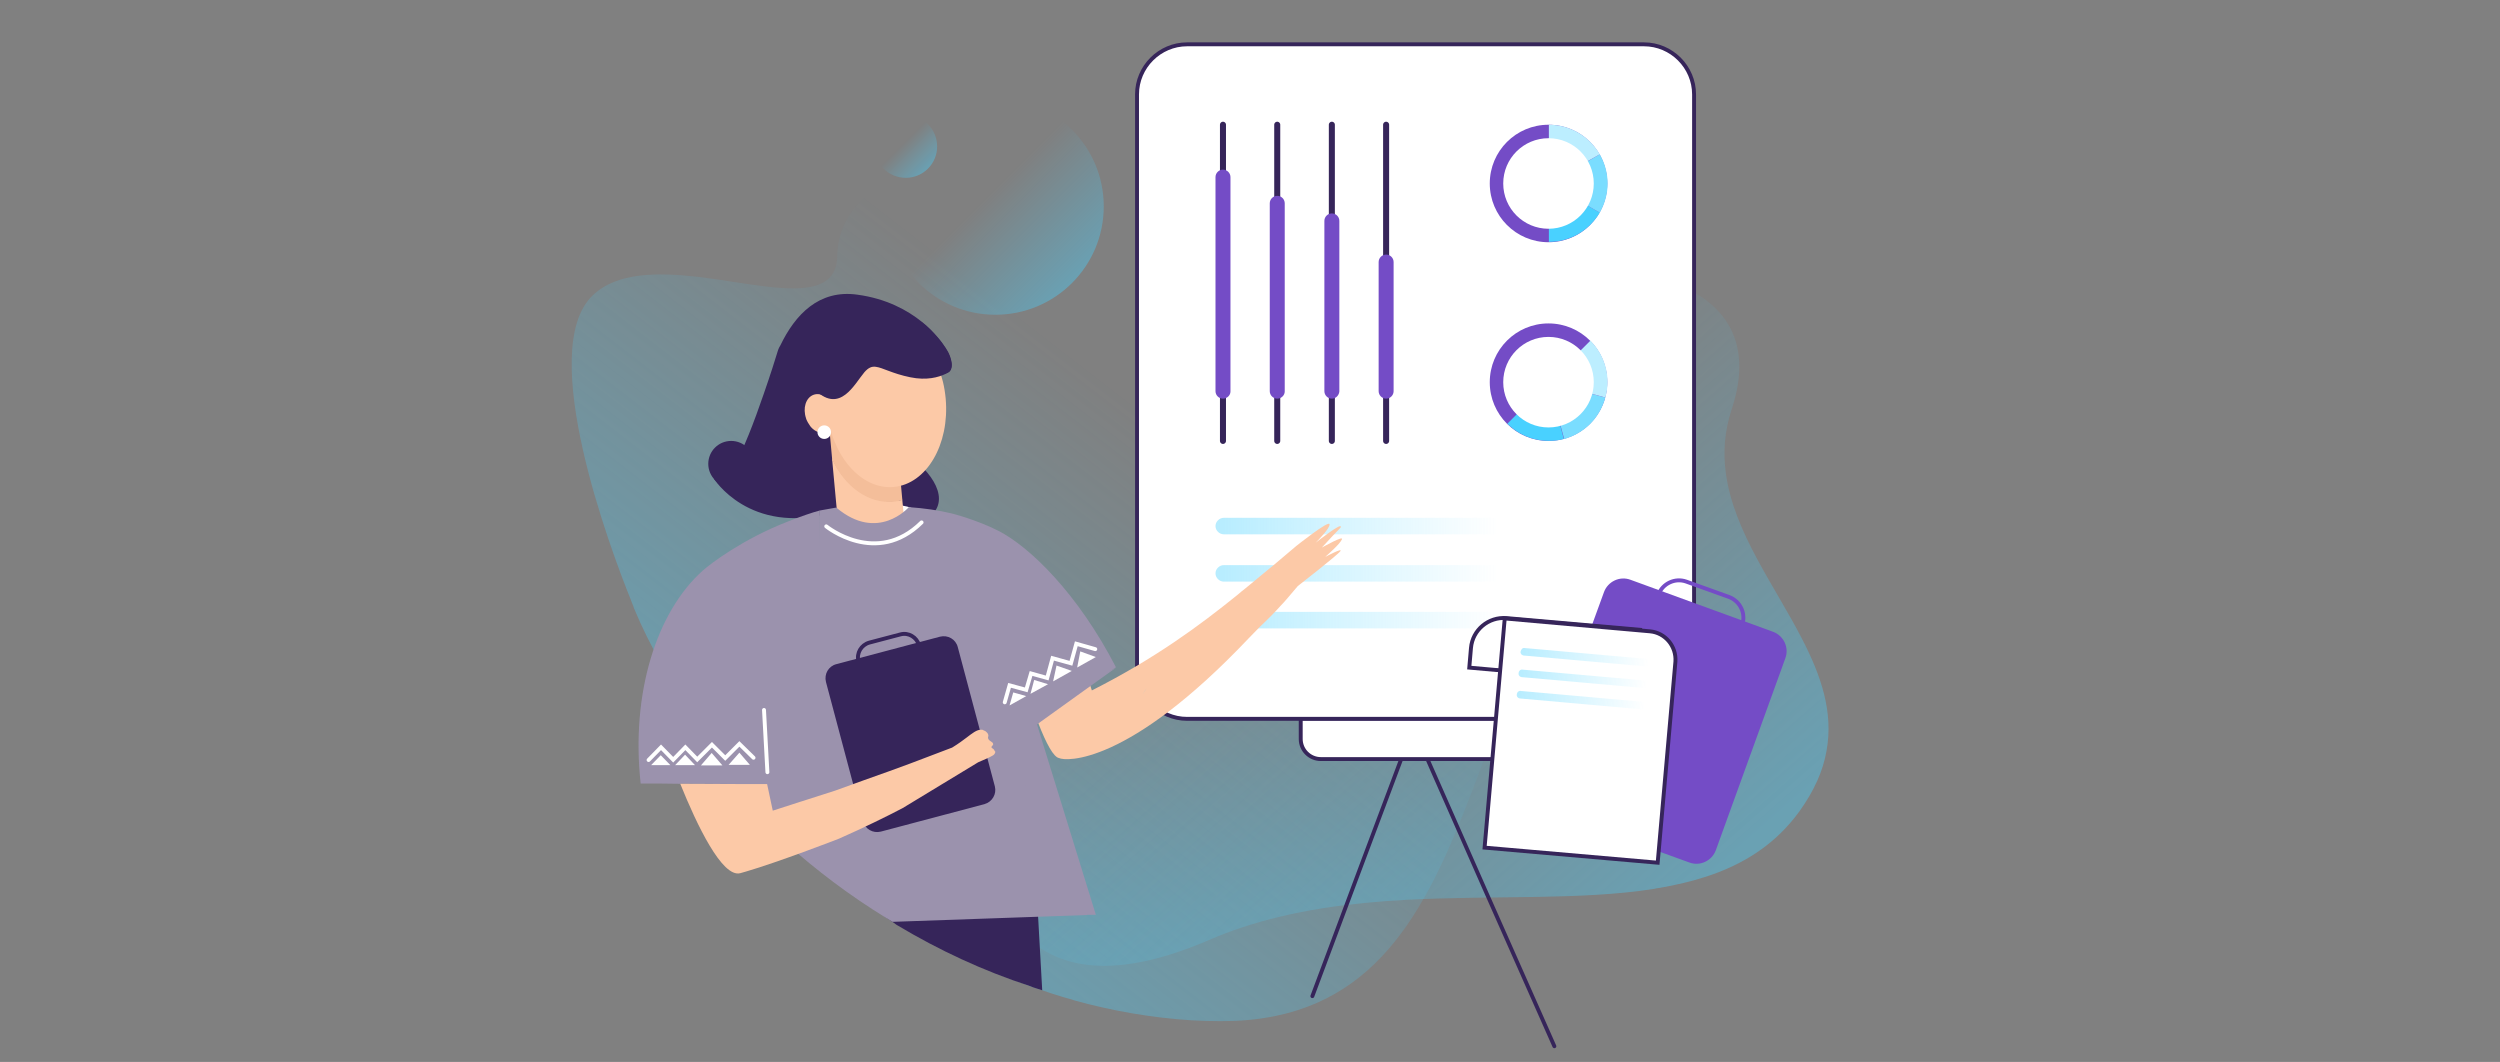 <svg width="638" height="271" viewBox="0 0 638 271" fill="none" xmlns="http://www.w3.org/2000/svg">
<rect x="0" y="0" width="638" height="271" fill="#808080" stroke="none"/>
<path opacity="0.4" d="M160.97 153.025C161.042 153.241 161.114 153.386 161.186 153.602C161.259 153.891 161.403 154.108 161.475 154.324C161.547 154.541 161.692 154.757 161.692 154.974C161.764 155.046 161.764 155.118 161.764 155.19C161.836 155.335 161.836 155.407 161.908 155.479C163.785 160.028 166.096 164.648 168.695 169.268C170.861 173.889 173.46 178.582 176.347 183.202C176.564 183.563 176.781 183.924 176.997 184.285C177.791 185.512 178.585 186.74 179.452 187.895C180.318 189.122 181.184 190.349 182.051 191.577C182.267 191.866 182.484 192.227 182.701 192.515C183.928 194.176 185.227 195.836 186.527 197.425C187.032 198.002 187.465 198.58 187.971 199.229C188.621 199.951 189.27 200.746 189.92 201.467C191.075 202.767 192.303 204.139 193.53 205.438C193.674 205.583 193.746 205.655 193.891 205.799C194.107 206.016 194.324 206.305 194.541 206.521C195.984 208.109 197.501 209.626 199.089 211.142L199.233 211.286C199.378 211.43 199.45 211.503 199.594 211.647C199.811 211.864 200.027 212.08 200.244 212.297C201.904 213.885 203.565 215.473 205.298 216.989C213.023 223.92 221.542 230.346 230.71 235.977C230.855 236.049 230.927 236.121 231.071 236.193C231.504 236.482 232.01 236.771 232.443 237.06C232.876 237.276 233.237 237.565 233.67 237.782C244.283 244.135 255.69 249.405 267.674 253.304C267.891 253.376 268.107 253.448 268.324 253.52C269.118 253.737 269.84 254.026 270.634 254.242C271.573 254.531 272.511 254.82 273.378 255.036C273.594 255.108 273.811 255.181 274.027 255.253C274.1 255.253 274.172 255.325 274.244 255.325C283.918 257.996 293.881 259.729 303.988 260.379C306.443 260.523 308.97 260.595 311.497 260.595C313.951 260.595 316.261 260.523 318.5 260.306C320.954 260.09 323.264 259.729 325.43 259.296C356.041 253.015 366.942 225.003 377.988 195.836C380.154 190.205 382.248 184.502 384.558 178.87C389.467 166.886 395.026 155.479 402.751 145.949C415.096 124.652 417.19 104.004 409.682 87.616C409.465 87.327 407.516 84.8 406.289 81.552C398.203 69.278 383.836 60.109 363.549 55.994C347.378 52.746 293.448 37.657 243.994 42.999C238.219 43.649 232.515 44.515 226.956 45.743C220.531 49.425 214.539 55.128 213.744 63.719C213.672 64.225 213.672 64.802 213.672 65.308C213.6 69.423 211.723 71.661 208.619 72.744C202.049 75.054 189.992 72.094 178.152 70.65C167.828 69.495 157.432 69.423 151.224 75.415C136.64 89.421 156.061 140.896 160.97 153.025Z" fill="url(#paint0_linear)"/>
<path opacity="0.4" d="M254.028 80.324C269.299 80.324 281.678 67.944 281.678 52.673C281.678 37.402 269.299 25.023 254.028 25.023C238.757 25.023 226.377 37.402 226.377 52.673C226.377 67.944 238.757 80.324 254.028 80.324Z" fill="url(#paint1_linear)"/>
<path opacity="0.4" d="M231.145 45.382C235.57 45.382 239.158 41.794 239.158 37.368C239.158 32.942 235.57 29.355 231.145 29.355C226.719 29.355 223.131 32.942 223.131 37.368C223.131 41.794 226.719 45.382 231.145 45.382Z" fill="url(#paint2_linear)"/>
<path opacity="0.4" d="M466.138 191.576C465.271 196.63 463.033 201.756 459.135 207.17C453.07 215.473 444.985 220.598 435.455 223.703C431.701 224.93 427.658 225.869 423.543 226.591C422.965 226.663 422.46 226.735 421.882 226.879C403.328 229.767 381.309 228.468 359 229.623C344.634 230.417 330.195 232.222 316.477 236.842C313.878 237.709 311.279 238.719 308.753 239.802C254.751 263.121 253.162 218.433 246.376 211.43C239.59 204.499 227.822 212.946 227.822 212.946C227.822 212.946 185.299 205.582 198.005 182.913C210.712 160.243 199.16 149.558 189.125 134.542C179.09 119.525 201.471 86.821 233.597 90.359C265.724 93.896 279.514 61.914 279.514 61.914C279.514 61.914 308.175 21.701 329.834 34.263C351.492 46.825 352.358 81.984 377.049 73.032C377.266 72.96 377.554 72.887 377.843 72.743C378.71 72.454 379.648 72.165 380.587 71.877C406.432 64.296 454.009 67.906 441.952 104.364C440.075 110.068 439.714 115.482 440.436 120.753C442.458 135.769 452.854 149.342 459.929 163.131C464.694 172.372 467.943 181.685 466.138 191.576Z" fill="url(#paint3_linear)"/>
<path d="M334.915 254.216C343.467 231.348 352.02 208.48 360.663 185.522C372.638 212.712 384.612 239.901 396.676 267" stroke="#36255A" stroke-miterlimit="10" stroke-linecap="round"/>
<path d="M385.421 193.715H337.075C334.284 193.715 331.943 191.464 331.943 188.583V183.361H390.463V188.583C390.463 191.464 388.212 193.715 385.421 193.715Z" fill="white" stroke="#36255A" stroke-miterlimit="10" stroke-linecap="round"/>
<path d="M419.543 183.452H302.953C295.931 183.452 290.169 177.69 290.169 170.667V24.097C290.169 17.075 295.931 11.312 302.953 11.312H419.543C426.566 11.312 432.328 17.075 432.328 24.097V170.667C432.328 177.78 426.566 183.452 419.543 183.452Z" fill="white" stroke="#36255A" stroke-miterlimit="10" stroke-linecap="round"/>
<path d="M414.681 116.379H414.411C414.411 116.289 414.321 116.109 414.231 116.019L414.411 115.839C414.501 115.749 414.501 115.659 414.411 115.569L414.231 115.389C414.141 115.299 414.051 115.299 413.961 115.389L413.781 115.569C413.691 115.479 413.601 115.479 413.421 115.389V115.119C413.421 115.029 413.331 114.938 413.241 114.938H413.061C412.97 114.938 412.88 115.029 412.88 115.119V115.389C412.79 115.389 412.61 115.479 412.52 115.569L412.34 115.389C412.25 115.299 412.16 115.299 412.07 115.389L411.89 115.569C411.8 115.659 411.8 115.749 411.89 115.839L412.07 116.019C411.98 116.109 411.98 116.199 411.89 116.379H411.62C411.53 116.379 411.44 116.469 411.44 116.559V116.739C411.44 116.829 411.53 116.919 411.62 116.919H411.89C411.89 117.009 411.98 117.189 412.07 117.279L411.89 117.459C411.89 117.459 411.8 117.549 411.8 117.639C411.8 117.729 411.8 117.729 411.89 117.819L412.07 118C412.07 118 412.16 118.09 412.25 118.09C412.34 118.09 412.34 118.09 412.43 118L412.61 117.819C412.7 117.909 412.79 117.909 412.97 118V118.27C412.97 118.36 413.06 118.45 413.151 118.45H413.331C413.421 118.45 413.511 118.36 413.511 118.27V118C413.601 118 413.781 117.909 413.871 117.819L414.051 118C414.051 118 414.141 118.09 414.231 118.09C414.321 118.09 414.321 118.09 414.411 118L414.591 117.819C414.681 117.729 414.681 117.639 414.591 117.549L414.411 117.369C414.501 117.279 414.501 117.189 414.591 117.009H414.861C414.951 117.009 415.041 116.919 415.041 116.829V116.649C414.861 116.469 414.771 116.379 414.681 116.379ZM413.241 117.279C412.88 117.279 412.61 117.009 412.61 116.649C412.61 116.379 412.79 116.109 413.061 116.109H413.151H413.241C413.511 116.199 413.691 116.379 413.691 116.649C413.781 117.009 413.601 117.279 413.241 117.279Z" fill="white"/>
<path d="M410.99 119.081H410.18C410.09 118.721 410 118.36 409.73 118.09L410.27 117.55C410.45 117.37 410.45 116.92 410.27 116.74L409.82 116.29C409.64 116.11 409.189 116.11 409.009 116.29L408.469 116.83C408.199 116.65 407.839 116.47 407.479 116.38V115.569C407.479 115.209 407.209 115.029 406.939 115.029H406.308C405.948 115.029 405.768 115.299 405.768 115.569V116.38C405.408 116.47 405.048 116.56 404.778 116.83L404.238 116.29C404.058 116.11 403.607 116.11 403.427 116.29L402.977 116.74C402.707 116.92 402.707 117.37 402.977 117.55L403.517 118.09C403.337 118.36 403.157 118.721 403.067 119.081H402.257C401.897 119.081 401.717 119.351 401.717 119.621V120.251C401.717 120.611 401.987 120.791 402.257 120.791H403.067C403.157 121.151 403.247 121.512 403.427 121.782L402.887 122.322C402.797 122.412 402.707 122.592 402.707 122.772C402.707 122.952 402.797 123.042 402.887 123.222L403.337 123.672C403.427 123.762 403.607 123.852 403.788 123.852C403.968 123.852 404.058 123.762 404.238 123.672L404.778 123.132C405.048 123.312 405.408 123.492 405.768 123.582V124.393C405.768 124.753 406.038 124.933 406.308 124.933H406.939C407.299 124.933 407.479 124.663 407.479 124.393V123.582C407.839 123.492 408.199 123.312 408.469 123.132L409.009 123.672C409.099 123.762 409.279 123.852 409.459 123.852C409.64 123.852 409.73 123.762 409.91 123.672L410.36 123.222C410.54 122.952 410.54 122.592 410.36 122.412L409.82 121.872C410 121.602 410.18 121.241 410.18 120.881H410.99C411.35 120.881 411.53 120.611 411.53 120.341V119.711C411.53 119.351 411.26 119.081 410.99 119.081ZM406.668 121.692C405.678 121.692 404.958 120.881 404.958 119.981C404.958 119.171 405.498 118.45 406.308 118.27C406.398 118.27 406.578 118.27 406.668 118.27C406.759 118.27 406.939 118.27 407.029 118.27C407.839 118.45 408.379 119.171 408.379 119.981C408.379 120.881 407.569 121.692 406.668 121.692Z" fill="white"/>
<path opacity="0.4" d="M387.822 160.363H312.301C311.178 160.363 310.195 159.38 310.195 158.257C310.195 157.134 311.178 156.151 312.301 156.151H387.822C388.945 156.151 389.927 157.134 389.927 158.257C389.927 159.38 388.945 160.363 387.822 160.363Z" fill="url(#paint4_linear)"/>
<path opacity="0.4" d="M387.822 136.358H312.301C311.178 136.358 310.195 135.375 310.195 134.252C310.195 133.129 311.178 132.146 312.301 132.146H387.822C388.945 132.146 389.927 133.129 389.927 134.252C389.927 135.375 388.945 136.358 387.822 136.358Z" fill="url(#paint5_linear)"/>
<path opacity="0.4" d="M387.822 148.431H312.301C311.178 148.431 310.195 147.448 310.195 146.325C310.195 145.202 311.178 144.22 312.301 144.22H387.822C388.945 144.22 389.927 145.202 389.927 146.325C389.927 147.448 388.945 148.431 387.822 148.431Z" fill="url(#paint6_linear)"/>
<path d="M264.927 184.429C267.02 189.844 268.897 193.237 270.269 193.453C271.93 194.32 287.885 195.403 318.712 162.843L321.383 160.099C322.466 159.088 323.549 158.006 324.632 156.923C325.354 156.201 326.076 155.406 326.798 154.612C327.303 154.107 327.809 153.529 328.314 152.952L331.202 149.559C331.202 149.559 341.598 141.473 342.103 140.607C342.536 139.812 338.782 141.834 338.205 142.123C338.638 141.689 341.887 138.946 342.464 137.647C342.97 136.564 337.772 139.524 337.338 139.74C342.175 134.398 342.175 134.831 342.175 134.398C342.175 133.459 336.183 138.152 335.75 138.513C336.111 138.152 339.576 134.687 339.288 133.748C338.999 132.809 330.841 139.307 330.841 139.307L325.715 143.639C325.715 143.639 325.065 144.216 324.055 145.01C323.477 145.444 322.972 145.949 322.394 146.382C321.744 146.887 321.095 147.465 320.3 148.115C319.506 148.765 318.712 149.414 317.846 150.136C317.196 150.642 316.474 151.219 315.824 151.797C306.078 159.666 294.888 167.968 278.644 176.199C278.499 175.693 278.283 175.188 278.138 174.61C273.662 177.931 269.258 181.18 264.927 184.429Z" fill="#FCC9A7"/>
<path d="M242.261 94.763C242.045 94.98 241.756 95.197 241.323 95.269C240.817 95.413 240.095 95.485 239.157 95.341C233.092 94.547 228.039 88.844 223.707 93.247C223.635 93.32 223.563 93.392 223.49 93.464C220.891 96.279 219.808 101.839 221.613 106.603C222.624 109.419 224.646 112.018 227.894 113.679C230.566 115.05 233.526 117.144 235.764 119.599C240.962 125.158 242.622 132.305 229.555 135.12C228.905 135.265 228.255 135.337 227.606 135.409C227.75 137.359 228.255 141.329 227.389 145.011C226.378 149.054 223.779 152.736 217.137 152.52C209.846 152.375 207.174 150.209 204.575 148.982L216.415 129.489C193.818 138.08 183.35 123.93 182.195 122.198C184.144 121.764 185.877 120.97 187.248 118.877C189.559 115.339 192.519 107.47 194.901 100.539C196.562 95.774 197.933 91.442 198.583 89.277C198.727 88.844 198.944 88.483 199.161 88.121C202.915 80.324 208.979 73.827 218.798 75.199C226.234 76.209 231.576 79.169 235.258 82.129C236.846 83.357 238.074 84.656 239.085 85.811C241.178 88.194 242.045 89.999 242.045 89.999C242.045 89.999 243.777 93.32 242.261 94.763Z" fill="#36255A"/>
<path d="M186.597 124.219C189.827 124.219 192.445 121.601 192.445 118.371C192.445 115.142 189.827 112.523 186.597 112.523C183.368 112.523 180.75 115.142 180.75 118.371C180.75 121.601 183.368 124.219 186.597 124.219Z" fill="#36255A"/>
<path d="M233.162 129.908C233.018 129.836 231.14 128.609 226.015 128.897L230.707 132.146L233.162 129.908Z" fill="white"/>
<path d="M212.324 116.886L214.922 144.825L231.816 143.309L230.26 127.535C229.538 127.751 228.856 127.787 228.134 127.859C221.709 128.437 215.573 123.816 212.324 116.886Z" fill="#FCC9A7"/>
<path d="M210.927 101.406L212.371 117.289C215.62 124.219 221.612 128.623 228.037 128.046C228.832 127.974 229.554 127.829 230.276 127.613L227.749 99.89L210.927 101.406Z" fill="#F4BE9A"/>
<path d="M291.572 177.209C291.933 176.704 292.294 176.126 292.655 175.549C292.294 176.126 291.933 176.632 291.572 177.209Z" fill="#49D1FF"/>
<path d="M225.73 231.5V233.865C226.163 234.153 227.436 235.065 227.869 235.354C228.302 235.57 228.546 235.904 228.979 236.121C239.591 242.474 250.922 247.767 262.906 251.665C263.123 251.737 263.412 251.886 263.628 251.958C264.422 252.175 265.181 252.509 265.975 252.725L264.932 234.099L264.499 225.797L229.268 231.067L226.596 231.5H225.73Z" fill="#36255A"/>
<path d="M185.227 199.663C186.382 200.962 187.609 202.334 188.836 203.634C188.981 203.778 189.053 203.85 189.197 203.994C189.414 204.211 189.63 204.5 189.847 204.716C191.291 206.305 192.807 207.821 194.395 209.337L194.54 209.481C194.684 209.626 194.756 209.698 194.901 209.842C195.117 210.059 195.334 210.275 195.55 210.492C197.211 212.08 198.871 213.669 200.604 215.185C208.329 222.115 216.848 228.541 226.017 234.172C226.161 234.244 226.233 234.316 226.378 234.389C226.811 234.677 227.316 234.966 227.749 235.255L264.858 233.955L277.492 233.522L268.034 205.005C267.818 203.489 267.529 202.117 267.24 200.818C265.291 192.443 262.259 187.895 264.858 183.491C266.446 180.748 268.901 180.82 278.503 174.467C280.596 173.095 282.69 171.651 284.784 170.279C275.109 151.509 262.836 139.596 254.823 135.481C248.975 132.521 242.766 131.005 242.766 131.005C239.445 130.211 235.908 129.706 231.937 129.417C231.937 129.417 224.068 138.514 213.455 129.561C213.455 129.561 213.383 129.561 213.238 129.561C212.733 129.634 211.289 129.922 209.195 130.283V199.446H185.227V199.663Z" fill="#9B92AD"/>
<path d="M279.513 165.659L274.676 164.287L273.304 169.269L268.612 167.969L267.24 173.023L263.125 171.868L261.897 176.055L257.638 174.9L256.411 179.231" stroke="white" stroke-miterlimit="10" stroke-linecap="round"/>
<path d="M275.686 166.236L279.657 167.68L274.892 170.351L275.686 166.236Z" fill="white"/>
<path d="M269.622 169.847L273.52 171.218L268.755 173.89L269.622 169.847Z" fill="white"/>
<path d="M263.919 173.528L267.457 174.611L262.98 177.066L263.919 173.528Z" fill="white"/>
<path d="M258.577 176.705L261.898 177.644L257.639 180.026L258.577 176.705Z" fill="white"/>
<path d="M163.495 199.951C166.816 199.951 170.209 199.951 173.53 200.024C180.894 200.024 188.33 200.096 195.694 200.096C200.315 200.096 204.935 200.168 209.556 200.168C209.411 176.921 209.364 153.523 209.22 130.276C207.271 130.782 204.358 131.799 201.037 133.099C189.413 137.647 181.327 143.856 179.378 145.589C167.538 156.129 160.968 176.921 163.495 199.951Z" fill="#9B92AD"/>
<path d="M194.975 181.181L195.841 197.064" stroke="white" stroke-miterlimit="10" stroke-linecap="round"/>
<path d="M192.301 193.381L188.691 189.844L185.081 193.454L181.688 190.06L177.934 193.814L174.902 190.71L171.798 193.887L168.693 190.71L165.517 193.959" stroke="white" stroke-miterlimit="10" stroke-linecap="round"/>
<path d="M188.689 192.082L191.36 195.186H185.946L188.689 192.082Z" fill="white"/>
<path d="M181.617 192.154L184.36 195.331H178.874L181.617 192.154Z" fill="white"/>
<path d="M174.831 192.587L177.358 195.258H172.304L174.831 192.587Z" fill="white"/>
<path d="M168.622 192.731L171.076 195.258H166.167L168.622 192.731Z" fill="white"/>
<path d="M228.09 124.276C236.469 123.515 242.399 113.402 241.335 101.688C240.271 89.974 232.616 81.095 224.238 81.856C215.859 82.617 209.929 92.73 210.993 104.444C212.057 116.158 219.712 125.037 228.09 124.276Z" fill="#FCC9A7"/>
<path d="M205.729 106.82C205.729 106.892 205.729 106.892 205.729 106.892C206.018 107.614 206.379 108.192 206.74 108.697C206.812 108.769 206.885 108.914 206.957 108.986C208.112 110.285 209.7 110.791 211.072 110.285C211.288 110.213 211.505 110.069 211.649 109.997C213.021 109.13 213.599 107.181 213.166 105.087C213.093 104.799 213.021 104.51 212.949 104.221C212.01 101.55 209.556 100.034 207.607 100.756C205.657 101.478 204.791 104.149 205.729 106.82Z" fill="#FCC9A7"/>
<path d="M208.115 99.6C214.396 105.593 218.005 98.084 220.604 94.98C221.615 93.825 222.481 93.464 223.492 93.608C225.297 93.825 227.679 95.341 232.3 96.279C236.487 97.146 239.519 96.279 241.324 95.413C241.685 95.269 241.974 95.052 242.263 94.908C243.779 93.464 241.974 90.071 241.974 90.071C241.974 90.071 241.108 88.266 239.014 85.883C238.003 84.728 236.776 83.501 235.188 82.201C234.249 81.84 233.599 81.696 233.599 81.696L223.709 78.375L213.962 81.552C214.107 81.479 201.906 93.608 208.115 99.6Z" fill="#36255A"/>
<path d="M210.349 112.018C211.306 112.018 212.082 111.242 212.082 110.285C212.082 109.328 211.306 108.553 210.349 108.553C209.392 108.553 208.617 109.328 208.617 110.285C208.617 111.242 209.392 112.018 210.349 112.018Z" fill="white"/>
<path d="M210.857 134.326C210.857 134.326 223.635 144.722 235.187 133.315" stroke="white" stroke-miterlimit="10" stroke-linecap="round"/>
<path d="M284.857 170.351L264.642 184.862L279.659 233.449H269.913L260.455 195.113L260.599 183.274L284.857 170.351Z" fill="#9B92AD"/>
<path d="M251.214 205.222L224.791 212.225C222.769 212.73 220.748 211.575 220.242 209.554L210.785 174.034C210.279 172.012 211.435 169.991 213.456 169.486L239.879 162.483C241.901 161.977 243.922 163.132 244.428 165.154L253.885 200.674C254.391 202.623 253.236 204.645 251.214 205.222Z" fill="#36255A"/>
<path d="M232.009 170.207L224.068 172.301C221.974 172.878 219.881 171.579 219.303 169.557L219.087 168.763C218.509 166.669 219.808 164.576 221.83 163.998L229.771 161.904C231.865 161.327 233.959 162.626 234.536 164.648L234.753 165.442C235.33 167.536 234.103 169.629 232.009 170.207Z" stroke="#36255A" stroke-miterlimit="10"/>
<path d="M253.957 192.082C253.812 192.587 253.379 192.804 253.09 192.948C252.513 193.309 251.285 193.815 249.625 194.537L230.349 206.232C226.234 208.398 220.314 211.286 214.105 214.029C213.6 214.246 198.366 220.094 190.425 222.404C189.847 222.548 189.342 222.693 188.909 222.837C184.288 224.065 177.791 210.42 173.604 200.024C179.09 200.024 184.577 200.096 190.064 200.096C191.941 200.096 193.89 200.096 195.767 200.096L197.211 206.882L204.359 204.572L205.081 204.355L205.73 204.139L213.166 201.756C218.003 200.024 223.057 198.147 227.028 196.775C231.215 195.259 234.103 194.176 234.247 194.104C237.135 193.021 240.095 191.866 242.983 190.783C244.643 189.772 245.871 188.833 246.737 188.184C247.892 187.317 249.336 186.09 250.491 186.234C250.563 186.234 250.563 186.234 250.636 186.234C250.708 186.234 250.78 186.234 250.852 186.307C251.285 186.451 251.574 186.667 251.574 186.667C251.719 186.812 252.152 187.101 252.224 187.606C252.224 187.678 252.224 187.678 252.224 187.75C252.224 187.895 252.224 187.967 252.152 188.039C252.152 188.111 252.152 188.184 252.152 188.328C252.224 188.906 252.802 189.122 253.162 189.411C253.235 189.411 253.235 189.483 253.307 189.555C253.379 189.627 253.451 189.772 253.451 189.916C253.451 190.277 253.018 190.349 253.018 190.71C253.09 190.999 253.523 190.999 253.74 191.432C253.74 191.432 253.812 191.505 253.812 191.649C254.029 191.721 254.029 191.938 253.957 192.082Z" fill="#FCC9A7"/>
<path d="M394.702 206.904L431.123 220.109C433.88 221.137 436.911 219.647 437.886 216.954L455.618 167.987C456.646 165.23 455.156 162.198 452.463 161.224L416.096 147.956C413.34 146.927 410.308 148.417 409.334 151.11L391.483 200.087C390.519 202.899 391.945 205.876 394.702 206.904Z" fill="#744CC6"/>
<path d="M426.145 159.934L437.1 163.875C439.975 164.894 443.124 163.394 444.207 160.574L444.595 159.473C445.614 156.598 444.115 153.448 441.294 152.365L430.339 148.424C427.464 147.405 424.315 148.904 423.232 151.725L422.844 152.826C421.825 155.701 423.27 158.914 426.145 159.934Z" stroke="#744CC6" stroke-miterlimit="10"/>
<path d="M417.346 174.13L374.962 170.377L375.393 165.349C375.799 160.74 379.87 157.383 384.416 157.734L418.536 160.72L417.346 174.13Z" stroke="#36255A" stroke-miterlimit="10" stroke-linecap="round"/>
<path d="M423.039 220.16L378.864 216.312L384.008 157.827L421.065 161.113C424.956 161.457 427.847 164.912 427.567 168.857L423.039 220.16Z" fill="white" stroke="#36255A" stroke-miterlimit="10" stroke-linecap="round"/>
<path opacity="0.4" d="M422.141 181.296L387.957 178.256C387.421 178.24 386.965 177.741 387.1 177.195C387.117 176.659 387.615 176.203 388.161 176.338L422.345 179.378C422.881 179.395 423.337 179.893 423.202 180.439C423.186 180.975 422.678 181.313 422.141 181.296Z" fill="url(#paint7_linear)"/>
<path opacity="0.4" d="M423.109 170.341L388.925 167.301C388.389 167.285 387.933 166.786 388.068 166.24C388.203 165.695 388.583 165.248 389.129 165.383L423.313 168.423C423.849 168.44 424.305 168.938 424.17 169.484C424.153 170.02 423.655 170.476 423.109 170.341Z" fill="url(#paint8_linear)"/>
<path opacity="0.4" d="M422.598 175.851L388.414 172.811C387.878 172.794 387.422 172.296 387.557 171.75C387.574 171.214 388.072 170.758 388.618 170.893L422.802 173.933C423.338 173.949 423.794 174.448 423.659 174.994C423.643 175.53 423.198 175.922 422.598 175.851Z" fill="url(#paint9_linear)"/>
<path d="M312.103 31.832V112.522" stroke="#36255A" stroke-width="1.54" stroke-miterlimit="10" stroke-linecap="round"/>
<path d="M312.105 101.731C311.055 101.731 310.195 100.872 310.195 99.822V45.201C310.195 44.15 311.055 43.291 312.105 43.291C313.156 43.291 314.015 44.15 314.015 45.201V99.917C314.015 100.872 313.156 101.731 312.105 101.731Z" fill="#744CC6"/>
<path d="M325.95 31.832V112.522" stroke="#36255A" stroke-width="1.54" stroke-miterlimit="10" stroke-linecap="round"/>
<path d="M325.953 101.732C324.902 101.732 324.043 100.872 324.043 99.822V51.885C324.043 50.835 324.902 49.976 325.953 49.976C327.003 49.976 327.863 50.835 327.863 51.885V99.917C327.863 100.872 327.003 101.732 325.953 101.732Z" fill="#744CC6"/>
<path d="M339.889 31.832V112.522" stroke="#36255A" stroke-width="1.54" stroke-miterlimit="10" stroke-linecap="round"/>
<path d="M339.891 101.731C338.841 101.731 337.981 100.871 337.981 99.821V56.373C337.981 55.322 338.841 54.463 339.891 54.463C340.942 54.463 341.801 55.322 341.801 56.373V99.916C341.706 100.871 340.942 101.731 339.891 101.731Z" fill="#744CC6"/>
<path d="M353.736 31.832V112.522" stroke="#36255A" stroke-width="1.54" stroke-miterlimit="10" stroke-linecap="round"/>
<path d="M353.739 101.732C352.689 101.732 351.829 100.872 351.829 99.822V66.878C351.829 65.827 352.689 64.968 353.739 64.968C354.789 64.968 355.649 65.827 355.649 66.878V99.822C355.649 100.872 354.789 101.732 353.739 101.732Z" fill="#744CC6"/>
<path d="M395.18 61.816C403.46 61.816 410.172 55.104 410.172 46.824C410.172 38.544 403.46 31.832 395.18 31.832C386.9 31.832 380.188 38.544 380.188 46.824C380.188 55.104 386.9 61.816 395.18 61.816Z" fill="#744CC6"/>
<path d="M395.272 61.723V46.826H395.368L408.259 54.275C405.585 58.763 400.811 61.723 395.272 61.723Z" fill="#49D1FF"/>
<path d="M395.369 46.824L408.26 39.376C409.501 41.572 410.265 44.055 410.265 46.824C410.265 49.593 409.501 52.076 408.26 54.273L395.369 46.824Z" fill="#7ADDFF"/>
<path d="M395.272 46.73V31.833C400.811 31.833 405.681 34.889 408.259 39.377L395.272 46.73Z" fill="#BCEEFF"/>
<path d="M395.177 58.379C401.559 58.379 406.732 53.206 406.732 46.825C406.732 40.444 401.559 35.27 395.177 35.27C388.796 35.27 383.623 40.444 383.623 46.825C383.623 53.206 388.796 58.379 395.177 58.379Z" fill="white"/>
<path d="M395.18 112.522C403.46 112.522 410.172 105.81 410.172 97.53C410.172 89.25 403.46 82.538 395.18 82.538C386.9 82.538 380.188 89.25 380.188 97.53C380.188 105.81 386.9 112.522 395.18 112.522Z" fill="#744CC6"/>
<path d="M384.676 108.131L395.18 97.627H395.276L399.095 112.046C394.13 113.287 388.591 112.046 384.676 108.131Z" fill="#49D1FF"/>
<path d="M395.272 97.627L409.692 101.447C409.023 103.834 407.782 106.221 405.872 108.131C403.962 110.041 401.575 111.378 399.188 112.046L395.272 97.627Z" fill="#7ADDFF"/>
<path d="M395.272 97.53L405.872 86.931C409.787 90.846 411.124 96.48 409.692 101.445L395.272 97.53Z" fill="#BCEEFF"/>
<path d="M395.177 109.085C401.559 109.085 406.732 103.912 406.732 97.531C406.732 91.15 401.559 85.977 395.177 85.977C388.796 85.977 383.623 91.15 383.623 97.531C383.623 103.912 388.796 109.085 395.177 109.085Z" fill="white"/>
<defs>
<linearGradient id="paint0_linear" x1="201.351" y1="225.489" x2="365.56" y2="13.17" gradientUnits="userSpaceOnUse">
<stop stop-color="#49D1FF"/>
<stop offset="0.562" stop-color="#49D1FF" stop-opacity="0"/>
</linearGradient>
<linearGradient id="paint1_linear" x1="273.598" y1="72.267" x2="234.451" y2="33.12" gradientUnits="userSpaceOnUse">
<stop stop-color="#49D1FF"/>
<stop offset="0.562" stop-color="#49D1FF" stop-opacity="0"/>
</linearGradient>
<linearGradient id="paint2_linear" x1="236.789" y1="43.015" x2="225.478" y2="31.705" gradientUnits="userSpaceOnUse">
<stop stop-color="#49D1FF"/>
<stop offset="0.562" stop-color="#49D1FF" stop-opacity="0"/>
</linearGradient>
<linearGradient id="paint3_linear" x1="411.215" y1="244.782" x2="258.073" y2="70.439" gradientUnits="userSpaceOnUse">
<stop stop-color="#49D1FF"/>
<stop offset="0.562" stop-color="#49D1FF" stop-opacity="0"/>
</linearGradient>
<linearGradient id="paint4_linear" x1="310.164" y1="158.262" x2="389.951" y2="158.262" gradientUnits="userSpaceOnUse">
<stop stop-color="#49D1FF"/>
<stop offset="0.903" stop-color="#49D1FF" stop-opacity="0"/>
</linearGradient>
<linearGradient id="paint5_linear" x1="310.164" y1="134.19" x2="389.951" y2="134.19" gradientUnits="userSpaceOnUse">
<stop stop-color="#49D1FF"/>
<stop offset="0.903" stop-color="#49D1FF" stop-opacity="0"/>
</linearGradient>
<linearGradient id="paint6_linear" x1="310.164" y1="146.227" x2="389.951" y2="146.227" gradientUnits="userSpaceOnUse">
<stop stop-color="#49D1FF"/>
<stop offset="0.903" stop-color="#49D1FF" stop-opacity="0"/>
</linearGradient>
<linearGradient id="paint7_linear" x1="387.065" y1="177.217" x2="423.221" y2="180.41" gradientUnits="userSpaceOnUse">
<stop stop-color="#49D1FF"/>
<stop offset="0.903" stop-color="#49D1FF" stop-opacity="0"/>
</linearGradient>
<linearGradient id="paint8_linear" x1="388.027" y1="166.309" x2="424.183" y2="169.502" gradientUnits="userSpaceOnUse">
<stop stop-color="#49D1FF"/>
<stop offset="0.903" stop-color="#49D1FF" stop-opacity="0"/>
</linearGradient>
<linearGradient id="paint9_linear" x1="387.546" y1="171.763" x2="423.702" y2="174.956" gradientUnits="userSpaceOnUse">
<stop stop-color="#49D1FF"/>
<stop offset="0.903" stop-color="#49D1FF" stop-opacity="0"/>
</linearGradient>
</defs>
</svg>
